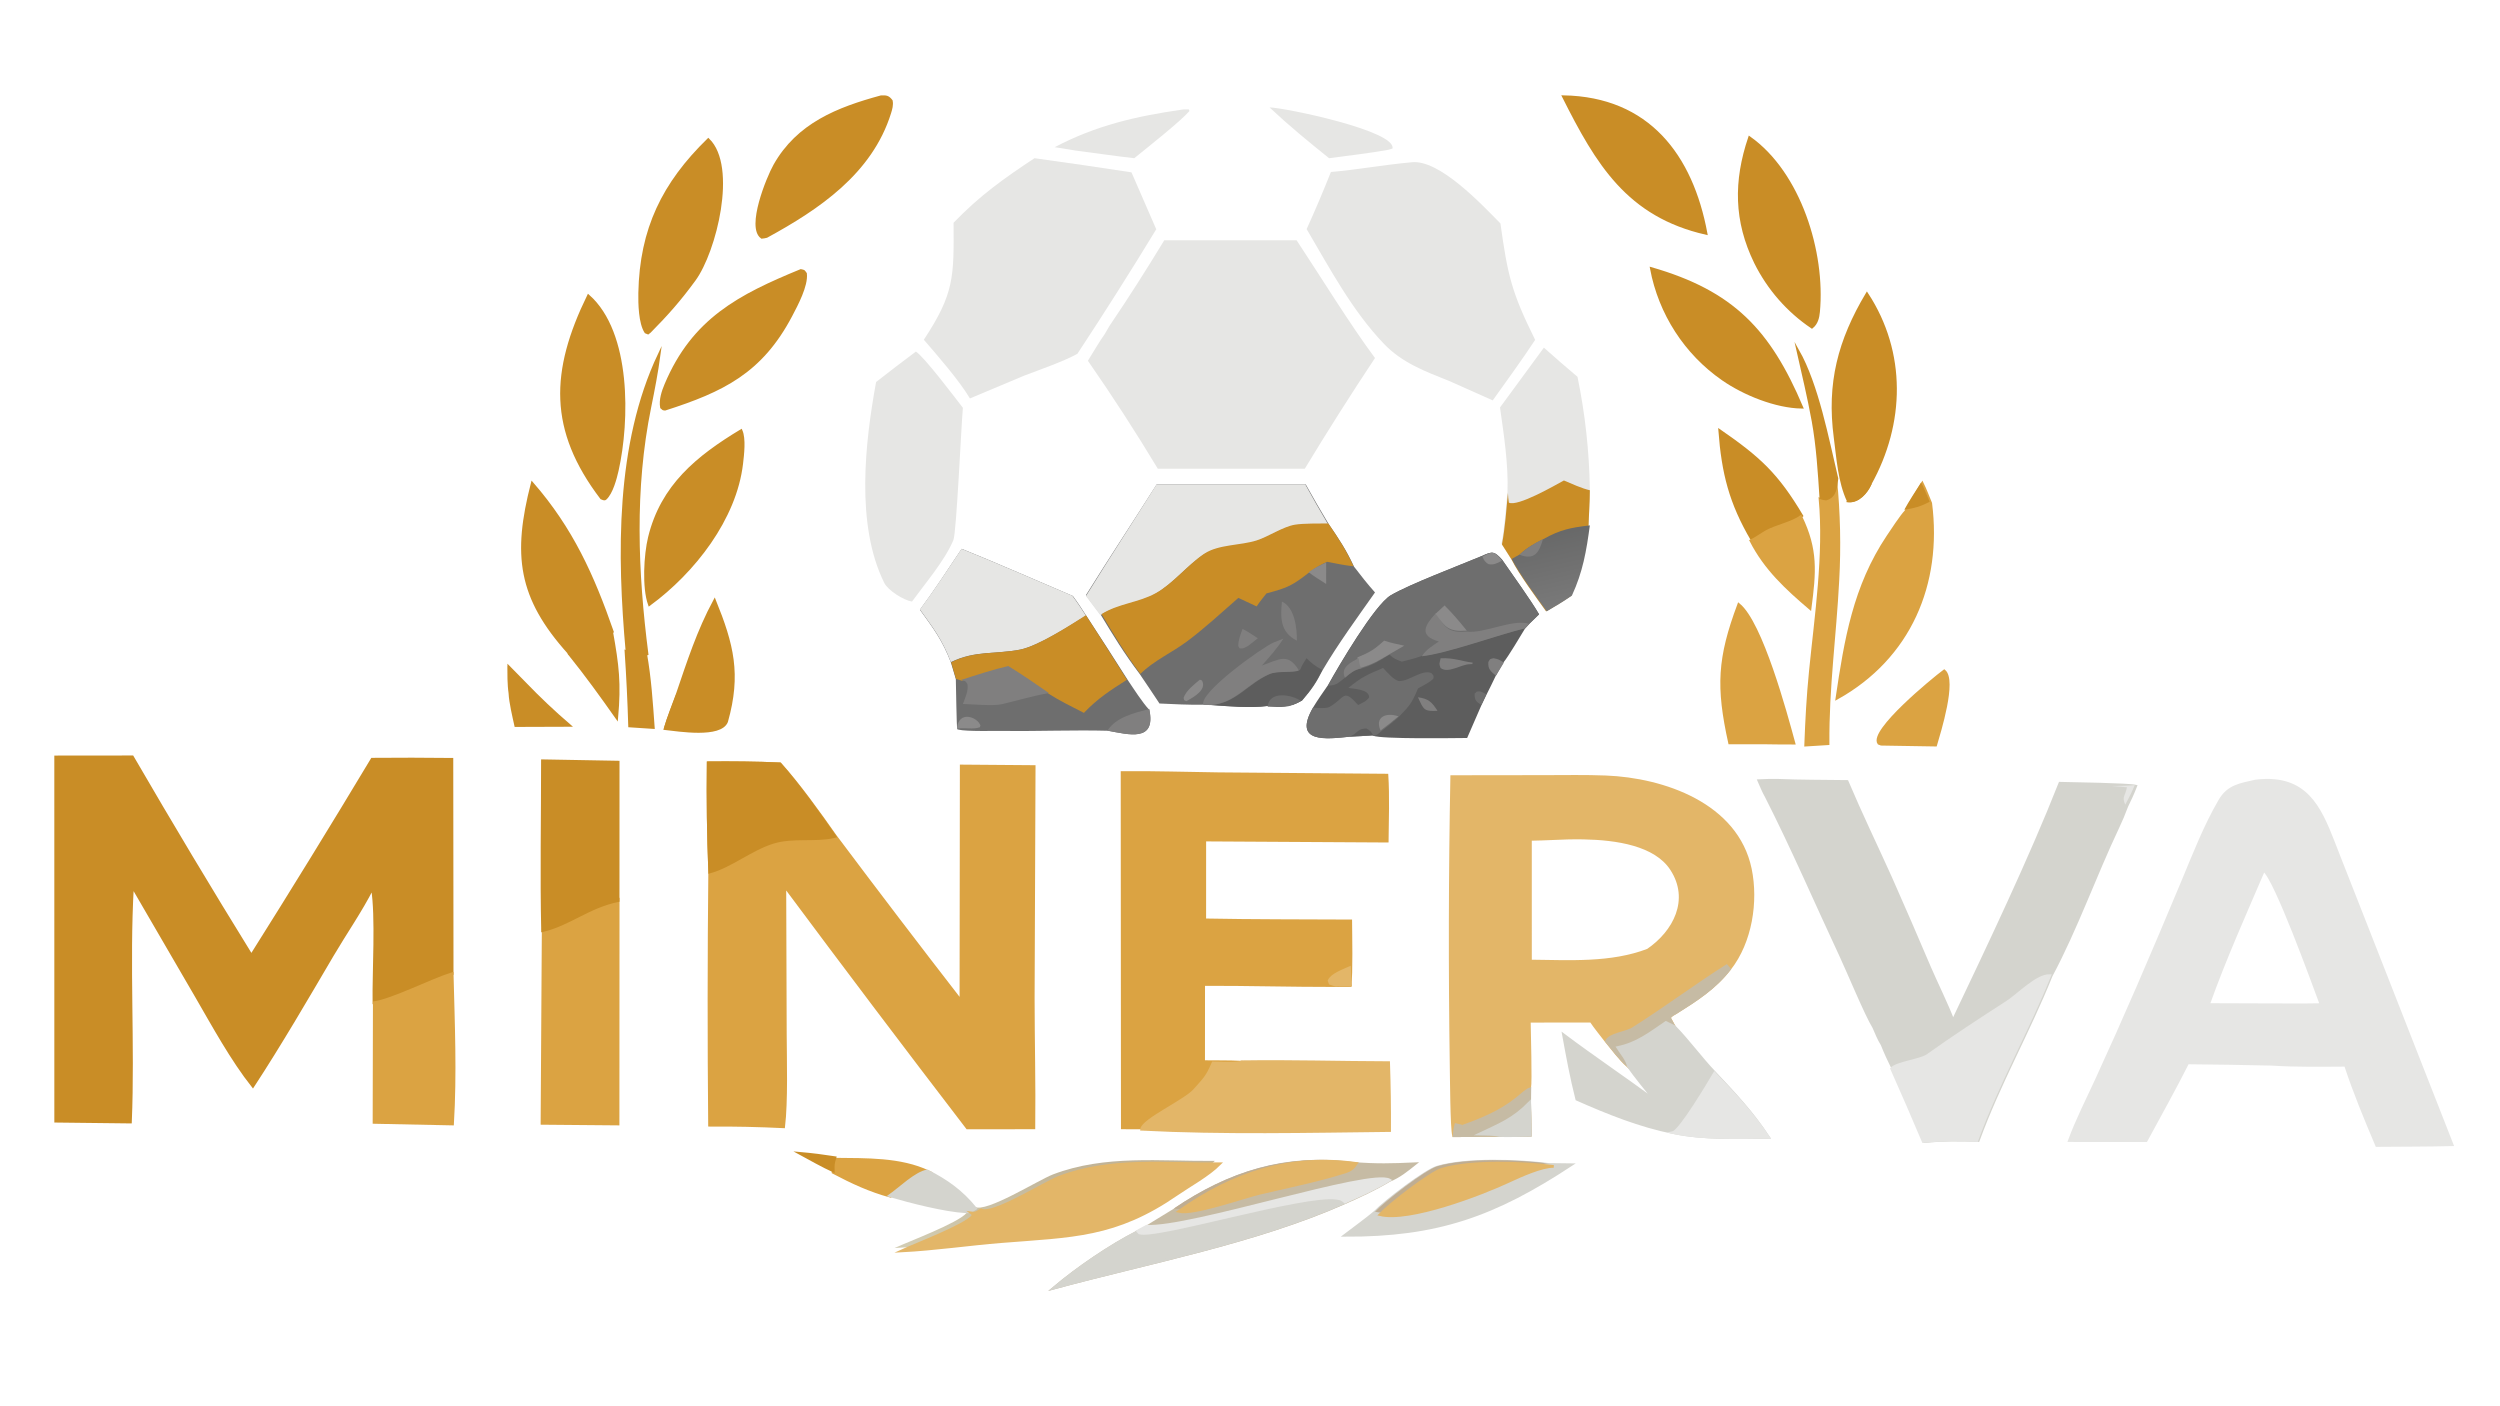 <svg width="1280" height="720" xmlns="http://www.w3.org/2000/svg"
    xmlns:xlink="http://www.w3.org/1999/xlink" overflow="hidden">
    <defs>
        <linearGradient x1="788.324" y1="265.777" x2="799.677" y2="316.223"
            gradientUnits="userSpaceOnUse" spreadMethod="reflect" id="fill0">
            <stop offset="0" stop-color="#646565" />
            <stop offset="0.5" stop-color="#707070" />
            <stop offset="1" stop-color="#7C7C7C" />
        </linearGradient>
        <linearGradient x1="538.02" y1="588.369" x2="541.98" y2="644.631"
            gradientUnits="userSpaceOnUse" spreadMethod="reflect" id="fill1">
            <stop offset="0" stop-color="#BCAD90" />
            <stop offset="0.5" stop-color="#CAC1A6" />
            <stop offset="1" stop-color="#D8D5BC" />
        </linearGradient>
    </defs>
    <g>
        <path
            d="M810.704 429.072C805.043 428.969 799.697 429.16 795.201 429.385 791.404 429.519 787.365 429.725 783.586 429.768L783.596 492.048C803.636 492.255 824.776 493.672 843.682 486.46 857.257 477.205 866.034 460.675 855.764 444.966 847.514 432.342 827.688 429.383 810.704 429.072ZM791.057 397.561C801.346 397.553 811.752 397.344 822.137 397.75 851.754 398.908 889.286 411.774 896.17 444.934 899.641 461.654 896.379 482.302 885.691 495.98 878.138 505.75 868.646 511.833 858.372 518.286 857.061 519.11 855.243 519.82 854.776 521.185 855.54 522.555 856.297 523.929 857.043 525.31L852.618 523.155C844.16 528.911 837.957 533.955 827.842 536.101 829.823 539.217 832.656 542.368 833.259 545.628 829.537 542.268 825.619 537.129 822.39 533.13 820.042 530.079 816.708 525.968 814.622 522.851L783.012 522.869C783.07 527.696 783.828 554.427 783.191 556.96L783.108 564.23C783.214 569.76 783.444 575.72 783.412 581.212 780.553 581.249 770.047 581.59 767.787 581.307L744.235 581.5C743.186 577.47 743.083 550.991 742.978 545.745 742.251 496.373 742.354 446.991 743.285 397.623Z"
            stroke="#E3B668" stroke-width="1.379" stroke-miterlimit="8" fill="#E3B668"
            fill-rule="evenodd" />
        <path
            d="M744.5 581.5C744.711 579.184 744.771 578.061 745.409 575.805 745.719 575.863 748.851 576.657 748.74 576.697 759.052 572.946 768.195 569.256 776.81 562.333 778.521 560.958 781.453 558.204 783.277 557.5L783.195 564.61C783.3 570.018 783.529 575.847 783.497 581.219 780.651 581.254 770.193 581.588 767.944 581.311L744.5 581.5Z"
            stroke="#C6BBA4" stroke-width="1.379" stroke-miterlimit="8" fill="#C6BBA4"
            fill-rule="evenodd" />
        <path
            d="M783.189 564.5C783.296 569.97 783.529 575.864 783.497 581.296 780.599 581.332 769.949 581.67 767.658 581.39 765.157 580.634 760.288 580.704 757.5 580.63 768.21 575.555 774.813 573.045 783.189 564.5Z"
            stroke="#D4D4CE" stroke-width="1.379" stroke-miterlimit="8" fill="#D4D4CE"
            fill-rule="evenodd" />
        <path
            d="M822.5 533.084C824.311 529.401 832.285 529.031 836.227 526.549 852.257 516.456 868.039 504.633 884.027 494.5L885.5 496.181C877.983 505.886 868.536 511.929 858.311 518.339 857.007 519.158 855.197 519.863 854.732 521.219 855.493 522.58 856.245 523.945 856.989 525.317L852.584 523.176C844.166 528.893 837.993 533.904 827.926 536.036 829.898 539.132 832.718 542.261 833.317 545.5 829.613 542.162 825.714 537.057 822.5 533.084Z"
            stroke="#C6BBA4" stroke-width="1.379" stroke-miterlimit="8" fill="#C6BBA4"
            fill-rule="evenodd" />
        <path
            d="M28.5 387.542 67.79 387.5C87.63 421.677 107.938 455.574 128.708 489.182 149.668 455.916 170.271 422.421 190.512 388.703 204.133 388.579 217.754 388.599 231.375 388.761L231.5 498.558C220.932 501.846 200.72 512.053 191.45 513.356 191.219 498.024 193.073 468.972 190.656 454.775 184.711 466.471 176.801 477.812 170.12 489.18 156.848 511.76 143.796 534.212 129.478 556.146 118.832 542.726 109.306 525.292 100.642 510.328L67.832 453.899C65.536 493.813 68.437 534.568 66.793 574.5L28.511 574.054 28.5 387.542Z"
            stroke="#C98D26" stroke-width="1.379" stroke-miterlimit="8" fill="#C98D26"
            fill-rule="evenodd" />
        <path
            d="M362.582 390.542C374.246 390.424 387.912 390.542 399.465 391.082 409.044 401.784 419.556 416.422 427.796 428.185 448.97 456.434 470.37 484.51 491.992 512.408L492.146 392.174 529.5 392.473 529.026 511.088C529.045 533.405 529.622 555 529.356 577.469L495.246 577.5C463.81 536.513 432.676 495.29 401.844 453.835L402.097 529.5C402.15 542.954 402.8 563.837 401.241 576.924 388.599 576.302 375.943 576.03 363.285 576.108 362.881 532.873 362.905 489.635 363.355 446.402 362.609 427.792 362.351 409.165 362.582 390.542Z"
            stroke="#DBA342" stroke-width="1.379" stroke-miterlimit="8" fill="#DBA342"
            fill-rule="evenodd" />
        <path
            d="M362.581 390.542C374.193 390.424 387.797 390.542 399.297 391.083 408.832 401.804 419.297 416.468 427.5 428.251L426.878 428.4C417.292 430.611 406.033 428.144 395.876 431.261 384.573 434.728 374.249 443.519 363.351 446.5 362.609 427.857 362.352 409.197 362.581 390.542Z"
            stroke="#C98D26" stroke-width="1.379" stroke-miterlimit="8" fill="#C98D26"
            fill-rule="evenodd" />
        <path
            d="M1159.01 445.563C1149.29 468.204 1138.99 491.173 1130.74 514.326L1160.28 514.428C1169.51 514.414 1179.23 514.558 1188.42 514.359 1184.44 503.721 1165.02 449.842 1159.01 445.563ZM1164.46 399.658C1184.76 401.52 1190.08 419.522 1197.47 438.275L1210.24 470.756 1255.5 586.117C1242.76 586.426 1229.64 586.384 1216.87 586.5 1211.02 572.652 1205.62 559.693 1200.89 545.414 1188.53 545.482 1175.23 545.703 1162.96 544.89 1148.68 544.562 1134.4 544.335 1120.12 544.21 1113.54 557.306 1105.83 571.042 1098.83 584.009L1059.5 583.995C1063.2 573.874 1068.88 562.641 1073.41 552.794 1080.61 537.138 1087.63 521.403 1094.48 505.591 1102.32 487.457 1110.04 469.275 1117.64 451.04 1123.42 437.194 1128.96 422.848 1136.55 409.849 1140.87 402.452 1146.84 401.719 1154.79 399.894 1158.35 399.456 1161.56 399.392 1164.46 399.658Z"
            stroke="#E6E6E4" stroke-width="1.379" stroke-miterlimit="8" fill="#E6E6E4"
            fill-rule="evenodd" />
        <path
            d="M900.5 399.679C903.729 399.476 906.955 399.507 910.189 399.5 922.017 400 933.877 399.929 945.719 400.101 952.48 416.12 960.676 433.104 967.888 449.069 974.718 464.477 981.427 479.94 988.016 495.455 991.6 503.732 996.965 514.586 999.966 522.52 1017.85 484.936 1039.45 439.69 1054.67 401.016 1060.12 401.155 1089.62 401.577 1093.5 402.495 1092.03 406.315 1090.7 409.132 1088.92 412.794 1087.62 416.351 1085.96 420.257 1084.33 423.695 1072.63 448.394 1063.07 475.485 1050.24 499.522 1038.59 528.483 1023.69 554.392 1012.86 583.966 1003.15 583.587 995.174 583.489 985.425 584.5 980.141 571.995 974.733 559.542 969.197 547.146 967.092 542.834 965.386 539.272 963.624 534.815 961.913 532.121 960.67 528.98 959.393 526.035 955.446 519.653 946.362 497.682 942.537 489.507 929.873 462.453 917.844 434.441 904.301 407.803 902.912 405.429 901.626 402.246 900.5 399.679Z"
            stroke="#D4D4CE" stroke-width="1.379" stroke-miterlimit="8" fill="#D4D4CE"
            fill-rule="evenodd" />
        <path
            d="M968.5 547.138C971.217 544.169 983.334 542.917 986.914 540.36 1000.18 530.89 1013.8 521.984 1027.5 513.172 1033.44 509.355 1042.82 499.312 1049.5 499.503 1037.85 528.47 1022.96 554.385 1012.14 583.965 1002.44 583.586 994.463 583.489 984.719 584.5 979.439 571.992 974.033 559.536 968.5 547.138Z"
            stroke="#E6E6E4" stroke-width="1.379" stroke-miterlimit="8" fill="#E6E6E4"
            fill-rule="evenodd" />
        <path
            d="M1093 402C1091.44 405.709 1090.02 408.444 1088.13 412 1086.24 407.723 1088.2 407.556 1089 403.089L1081 402.434C1085.32 402.408 1088.68 402.364 1093 402Z"
            fill="#E6E6E4" fill-rule="evenodd" />
        <path
            d="M574.5 395.524C590.711 395.376 607.442 395.948 623.715 396.148L710.123 396.866C710.794 407.103 710.392 420.374 710.261 430.664L616.846 430.103 616.834 470.963C641.595 471.458 666.779 471.368 691.573 471.501 691.605 477.976 692.074 498.999 691.168 504.625 689.064 504.629 685.939 504.741 683.927 504.63 661.336 504.664 638.758 503.981 616.278 504.054L616.254 543.552C622.309 543.631 629.445 543.53 635.402 543.817 633.651 544.998 623.706 544.427 620.764 544.382 617.561 551.734 616.232 552.477 611.277 558 606.459 563.37 584.919 572.812 584.318 577.5L574.622 577.471 574.5 395.524Z"
            stroke="#DBA342" stroke-width="1.379" stroke-miterlimit="8" fill="#DBA342"
            fill-rule="evenodd" />
        <path
            d="M690.944 495.5C691.041 498.592 691.236 501.363 691.5 504.446 689.314 504.45 686.064 504.562 683.974 504.452 682.924 504.149 682.016 503.832 680.994 503.471L680.5 502.126C681.768 499.081 687.766 496.938 690.944 495.5Z"
            stroke="#E3B668" stroke-width="1.379" stroke-miterlimit="8" fill="#E3B668"
            fill-rule="evenodd" />
        <path
            d="M596.122 123 663.864 123.019C675.703 140.91 691.557 166.67 704 183.305 691.621 201.941 679.638 220.841 668.055 239.989L592.805 240C581.475 221.182 569.535 202.744 557 184.714 559.024 181.492 563.515 173.837 565.57 171.131L568.026 166.907C578.35 151.645 586.531 138.714 596.122 123Z"
            fill="#E6E6E4" fill-rule="evenodd" />
        <path
            d="M592.242 248 668.536 248.017C672.337 254.841 676.249 261.604 680.272 268.299 685.658 276.152 689.206 281.404 693.264 290.125 696.894 294.846 700.038 298.904 704 303.334 695.094 315.978 684.96 329.846 677.209 343.077 673.865 349.667 671.526 353.072 666.702 358.669 660.471 362.347 656.291 361.603 649.082 361.445 640.101 362.662 628.989 361.589 619.802 360.963L616.33 360.804C608.937 360.984 601.076 360.51 593.655 360.197 590.338 355.092 586.768 349.921 583.364 344.85 575.603 334.616 570.01 325.402 563.382 314.444L556 304.71C567.836 285.735 580.238 266.917 592.242 248Z"
            fill="#6E6E6E" fill-rule="evenodd" />
        <path
            d="M592.163 248 668.29 248.017C672.083 254.899 675.986 261.718 680 268.469 675.302 268.53 667.274 268.387 662.851 269.108 656.7 270.112 649.221 275.232 643.211 277.167 634.969 279.82 623.524 279.164 616.23 283.993 607.75 289.607 600.3 299.208 591.432 304.162 582.478 309.165 572.242 309.45 563.366 315L556 305.185C567.81 286.051 580.185 267.076 592.163 248Z"
            fill="#E6E6E4" fill-rule="evenodd" />
        <path
            d="M680.096 268C685.445 275.899 688.969 281.182 693 289.954 688.431 289.448 683.975 288.51 679.46 287.638 675.581 289.521 674.271 290.232 670.683 292.793 661.587 299.845 659.599 300.851 648.427 303.822 646.722 305.976 644.894 308.189 643.405 310.488L634.044 306.12C625.705 313.444 616.635 321.753 607.834 328.335 600.102 334.116 591.026 338.071 583.846 345 576.138 334.706 570.583 325.438 564 314.415 572.836 308.879 583.024 308.595 591.936 303.605 600.764 298.663 608.18 289.086 616.62 283.486 623.881 278.669 635.273 279.323 643.477 276.676 649.459 274.747 656.904 269.639 663.026 268.637 667.429 267.918 675.42 268.061 680.096 268Z"
            fill="#C98D26" fill-rule="evenodd" />
        <path
            d="M668.943 337C672.06 340.061 673.196 340.832 677 343.006 673.68 349.621 671.357 353.039 666.568 358.656 660.381 362.348 656.23 361.601 649.072 361.443 640.155 362.665 629.122 361.587 620 360.96L620.498 360.926C633.134 359.881 639.242 349.747 650.428 344.964 654.85 343.074 663.136 344.479 665.653 342.98 666.748 340.378 667.39 339.381 668.943 337Z"
            fill="#5D5D5D" fill-rule="evenodd" />
        <path
            d="M649 361.818C649.958 353.371 661.432 355.762 666 358.809 659.989 362.796 655.955 361.989 649 361.818Z"
            fill="#6E6E6E" fill-rule="evenodd" />
        <path
            d="M616.121 360.842C613.777 354.71 646.099 331.521 652.147 328.938 653.552 328.337 655.6 327.521 657.052 327 654.153 331.771 649.799 336.5 646.09 340.754 654.734 337.764 659.367 333.866 665 343.199 662.494 344.684 654.246 343.293 649.844 345.164 638.708 349.899 632.627 359.932 620.048 360.967L619.553 361 616.121 360.842Z"
            fill="#807F7F" fill-rule="evenodd" />
        <path
            d="M670 292.96C673.679 290.497 675.022 289.813 679 288L678.992 299C676.634 297.455 672.021 294.617 670 292.96Z"
            fill="#8B8A8A" fill-rule="evenodd" />
        <path
            d="M656.348 308C662.942 310.975 664.096 321.843 663.994 328 655.356 323.694 655.571 316.118 656.348 308Z"
            fill="#807F7F" fill-rule="evenodd" />
        <path
            d="M636.186 322C637.805 322.672 642.295 325.686 644 326.773 642.589 327.999 640.47 329.555 638.949 330.746 636.576 331.903 637.005 332.112 634.645 331.954L634.001 330.784C633.954 327.704 635.165 324.907 636.186 322Z"
            fill="#807F7F" fill-rule="evenodd" />
        <path
            d="M614.312 348 615.351 348.372C618.214 353.107 610.88 357.132 607.402 359L606.289 358.471 606 357.305C607.108 353.757 611.477 350.384 614.312 348Z"
            fill="#8B8A8A" fill-rule="evenodd" />
        <path
            d="M529.668 81C546.238 83.283 562.789 85.699 579.32 88.246L592 117.388C578.922 138.882 565.46 160.136 551.619 181.141 545.116 184.836 531.81 189.51 524.53 192.266L496.593 204C491.232 194.919 480.069 182.134 473 173.943 488.683 150.148 488.39 141.753 488.227 114.052 501.5 100.236 513.979 91.337 529.668 81Z"
            fill="#E6E6E4" fill-rule="evenodd" />
        <path
            d="M722.567 83.103C736.813 81.249 758.895 104.954 768.223 114.406 771.95 141.061 773.879 149.585 786 174.013 779.198 184.357 771.488 194.874 764.284 205 756.853 201.638 749.404 198.317 741.937 195.036 729.778 190.206 717.96 185.824 708.639 176.109 692.345 159.127 680.916 137.552 669 117.295 673.376 107.652 677.521 97.902 681.429 88.056 694.586 86.96 708.823 84.326 722.567 83.103Z"
            fill="#E6E6E4" fill-rule="evenodd" />
        <path
            d="M492.38 281C511.189 288.6 530.565 297.174 549.299 305.138 551.906 308.63 553.927 311.746 556.277 315.406 563.402 326.267 570.444 337.182 577.402 348.153 580.33 352.517 585.011 359.798 588.445 363.465 591.978 380.11 577.894 376.035 567.408 374.163 549.932 373.674 531.756 374.47 514.248 374.237 509.448 374.173 494.905 374.589 490.855 373.593L490.126 373.389C489.739 372.564 489.504 350.997 489.383 347.693L486.889 339.275C482.549 327.884 478.042 321.981 471 312.207 478.436 302.149 485.419 291.426 492.38 281Z"
            fill="#6E6E6E" fill-rule="evenodd" />
        <path
            d="M492.311 281C511.059 288.564 530.372 297.098 549.045 305.024 551.644 308.499 553.659 311.6 556 315.243 547.667 320.432 531.485 330.777 522.319 332.6 510.111 335.029 499.212 332.949 486.837 339 482.512 327.662 478.019 321.788 471 312.059 478.412 302.049 485.373 291.377 492.311 281Z"
            fill="#E6E6E4" fill-rule="evenodd" />
        <path
            d="M555.995 315C563.079 325.957 570.081 336.969 577 348.036 568.698 353.289 561.818 357.743 554.964 365 548.99 361.938 542.473 358.781 536.858 355.152 529.906 350.3 523.543 345.873 516.332 341.425 508.97 343.127 499.65 346.173 492.42 348.541L489.48 347.573 487 339.08C499.344 332.947 510.217 335.055 522.395 332.593 531.539 330.745 547.682 320.259 555.995 315Z"
            fill="#C98D26" fill-rule="evenodd" />
        <path
            d="M492 348.153C499.321 345.773 508.76 342.711 516.214 341 523.516 345.471 529.96 349.921 537 354.799 528.433 356.389 521.07 358.653 512.813 360.57 508.624 361.542 497.712 360.584 493.005 360.433 494.229 357.157 495.944 353.623 495.321 350.249 493.959 348.297 494.726 348.917 492 348.153Z"
            fill="#807F7F" fill-rule="evenodd" />
        <path
            d="M567 374.095C571.421 367.151 580.857 364.988 588.435 363 592.035 380.263 577.684 376.036 567 374.095Z"
            fill="#807F7F" fill-rule="evenodd" />
        <path
            d="M490 372.799C490.859 363.637 500.465 367.013 502 371.478L501.672 372.342C498.5 373.588 494.109 372.5 490.72 373L490 372.799Z"
            fill="#8B8A8A" fill-rule="evenodd" />
        <path
            d="M758.44 284.776C763.953 282.312 764.931 281.976 769.085 286.595 774.429 294.369 783.46 306.764 788 314.501L783.062 319.286 780.991 321.518C778.61 325.428 772.261 336.197 769.738 339.21L765.766 346.142C764.216 349.331 762.656 352.659 761.023 355.792L758.5 361.028 751.175 377.853C743.622 377.899 707.728 378.492 703.066 376.707L702.505 376.507C698.854 376.735 694.812 377.079 691.19 377.16 679.006 378.459 661.729 380.694 672.267 362.28 674.668 358.312 677.258 354.648 679.895 350.842 685.289 341.065 703.802 309.597 712.106 304.735 721.688 299.125 747.079 289.509 758.44 284.776Z"
            fill="#5D5D5D" fill-rule="evenodd" />
        <path
            d="M758.469 284.78C763.977 282.31 764.953 281.974 769.103 286.604 774.442 294.394 783.465 306.817 788 314.572L783.067 319.368 780.997 321.605C767.136 324.884 740.785 334.483 727.931 335.814 724.699 337.081 721.139 337.891 717.766 338.754 714.716 337.616 713.782 337.384 711.427 335.183 705.747 338.636 703.022 340.489 696.592 342.407 692.977 343.106 690.808 345.023 688.05 347.42 685.31 349.692 683.709 351.098 680 350.995 685.389 341.195 703.884 309.657 712.179 304.783 721.753 299.161 747.119 289.524 758.469 284.78Z"
            fill="#6E6E6E" fill-rule="evenodd" />
        <path
            d="M736.679 328.439C726.188 325.44 729.572 320.078 735.133 314 739.888 321.38 741.72 324.196 750.973 323.39 759.936 324.539 774.445 316.711 783 319.416L780.936 321.671C767.109 324.978 740.823 334.658 728 336 729.958 332.736 733.584 330.566 736.679 328.439Z"
            fill="#807F7F" fill-rule="evenodd" />
        <path
            d="M708.667 328C712.292 329.22 715.286 329.809 719 330.591L711.802 334.733C705.911 338.207 703.084 340.071 696.414 342 695.314 340.305 695.284 338.617 695 336.589 701.414 333.904 703.579 332.653 708.667 328Z"
            fill="#8B8A8A" fill-rule="evenodd" />
        <path
            d="M735 314.256 739.623 310C743.992 314.33 747.117 318.134 751 322.878 741.653 323.617 739.803 321.032 735 314.256Z"
            fill="#8B8A8A" fill-rule="evenodd" />
        <path
            d="M688.632 347C686.063 341.697 691.912 338.909 695.664 337 695.932 338.94 695.961 340.554 697 342.176 693.459 342.849 691.334 344.694 688.632 347Z"
            fill="#807F7F" fill-rule="evenodd" />
        <path
            d="M759 285.014C764.179 282.22 765.098 281.839 769 287.078 766.501 288.392 764.695 289.435 762 288.817 760.199 287.487 760.037 287.254 759 285.014Z"
            fill="#8B8A8A" fill-rule="evenodd" />
        <path
            d="M708.134 342C710.036 343.964 713.979 348.714 716.582 348.706 721.709 348.687 728.049 342.663 732.815 344.588 734.221 346.322 734.049 345.582 733.908 347.426 732.382 349.184 728.231 351.233 726.02 352.475 722.73 360.345 721.686 361.317 715.891 367.355 712.837 369.983 710.266 372.1 707.042 374.535 705.779 375.603 705.022 376.518 703.431 376.709L702.864 376.51C699.174 376.737 695.089 377.08 691.427 377.161 679.113 378.459 661.651 380.689 672.302 362.309 674.339 362.477 679.078 362.889 680.778 361.899 688.976 357.127 687.513 352.267 695.362 360.951 697.559 359.842 699.666 359.066 701.001 357.038 701.061 352.998 693.617 352.712 690.34 352.219 697.279 346.587 699.771 345.549 708.134 342Z"
            fill="#6E6E6E" fill-rule="evenodd" />
        <path
            d="M706.831 374C703.768 367.051 709.701 364.602 716 366.759 712.836 369.409 710.172 371.545 706.831 374Z"
            fill="#8B8A8A" fill-rule="evenodd" />
        <path
            d="M691 377C694.783 376.12 694.656 372.934 699.635 373.001 701.628 374.142 701.79 374.402 703 376.334 699.129 376.567 694.842 376.917 691 377Z"
            fill="#5D5D5D" fill-rule="evenodd" />
        <path
            d="M765.889 346C763.249 343.646 761.737 342.635 762.038 338.92 763.194 337.108 762.5 337.622 764.64 337 767.274 337.455 767.771 337.862 770 339.221L765.889 346Z"
            fill="#807F7F" fill-rule="evenodd" />
        <path
            d="M758.423 361C755.749 359.082 754.978 358.645 755 355.16L756.169 354.08C758.317 353.758 759.127 354.44 761 355.498L758.423 361Z"
            fill="#6E6E6E" fill-rule="evenodd" />
        <path
            d="M737.599 337.032C744.571 336.736 748.137 338.552 754 339.258L753.848 339.99 752.525 340.068C747.741 340.204 741.526 345.028 737.575 342.008 736.668 339.476 736.956 340.163 737.599 337.032Z"
            fill="#807F7F" fill-rule="evenodd" />
        <path
            d="M726 357C731.273 357.71 733.123 359.394 736 363.942 729.076 364.251 728.967 363.518 726 357Z"
            fill="#807F7F" fill-rule="evenodd" />
        <path
            d="M468.937 180C473.342 182.865 488.748 203.322 493 208.801 492.146 218.022 489.724 272.755 488.135 276.534 483.718 287.051 473.677 298.732 466.938 308 462.671 307.343 454.647 302.291 452.743 298.449 437.949 268.594 442.958 226.255 448.56 195.586 455.29 190.31 462.083 185.114 468.937 180Z"
            fill="#E6E6E4" fill-rule="evenodd" />
        <path
            d="M790.466 178C796.134 183.056 801.872 188.032 807.678 192.923 811.579 211.814 813.696 231.046 814 250.352 813.984 257.15 813.488 262.76 813.325 269.28 811.581 282.308 809.812 292.894 804.233 305.022 799.841 308.048 796.108 310.309 791.503 313 786.496 305.949 777.59 293.902 773.78 286.349L768.742 278.383C770.365 269.792 771.013 260.514 771.83 251.788 772.356 237.948 769.943 222.32 768 208.625L790.466 178Z"
            fill="#E6E6E4" fill-rule="evenodd" />
        <path
            d="M800.723 246C804.719 247.692 809.873 250.074 814 251.01 813.984 257.736 813.491 263.287 813.328 269.739 811.594 282.631 809.836 293.105 804.289 305.106 799.921 308.1 796.21 310.337 791.631 313 786.653 306.023 777.797 294.102 774.009 286.629L769 278.747C770.614 270.246 771.258 261.065 772.07 252.431 772.135 254.338 772.274 255.501 772.53 257.362 777.038 259.525 795.701 248.742 800.723 246Z"
            fill="#C98D26" fill-rule="evenodd" />
        <path
            d="M790.28 275.992C798.833 271.149 804.439 270.118 814 269 812.236 282.112 810.447 292.765 804.804 304.971 800.36 308.016 796.585 310.292 791.927 313 786.863 305.904 777.854 293.779 774 286.178L778.106 283.864C781.706 280.521 785.917 278.123 790.28 275.992Z"
            fill="url(#fill0)" fill-rule="evenodd" />
        <path
            d="M778 284.025C781.549 280.618 785.699 278.172 790 276 788.038 282.979 785.633 286.959 778 284.025Z"
            fill="#807F7F" fill-rule="evenodd" />
        <path
            d="M316.5 460.5 316.444 575.5 277.5 575.161 278.11 475.901C291.86 472.619 301.238 463.707 316.5 460.5Z"
            stroke="#DBA342" stroke-width="1.379" stroke-miterlimit="8" fill="#DBA342"
            fill-rule="evenodd" />
        <path
            d="M601.137 619.571C629.337 600.341 658.332 591.089 692.584 595.646 704.909 596.601 712.297 596.396 724.5 595.841 720.222 599.23 716.462 602.38 711.313 604.432 703.965 608.876 696.389 612.324 688.546 615.806 642.553 636.177 587.801 646.381 539.5 659.5 551.567 649.332 568.312 637.873 582.357 630.751L586.917 628.268 601.137 619.571Z"
            stroke="#C6BBA4" stroke-width="1.379" stroke-miterlimit="8" fill="#C6BBA4"
            fill-rule="evenodd" />
        <path
            d="M582.344 630.671 583.179 631.657C591.996 634.493 667.553 611.102 684.241 613.702 686.506 614.057 686.798 614.241 688.5 615.684 642.521 636.112 587.786 646.345 539.5 659.5 551.563 649.303 568.303 637.813 582.344 630.671Z"
            stroke="#D4D4CE" stroke-width="1.379" stroke-miterlimit="8" fill="#D4D4CE"
            fill-rule="evenodd" />
        <path
            d="M601 618.762C629.062 599.768 657.916 590.631 692 595.132 690.446 597.365 689.011 598.49 686.342 599.303 672.23 603.604 656.905 606.539 642.528 609.809 633.865 611.78 608.344 620.547 601 618.762Z"
            fill="#BFAD92" fill-rule="evenodd" />
        <path
            d="M587.061 627.828C609.474 629.174 701.836 598.539 711.5 604.198 704.149 608.604 696.571 612.023 688.725 615.474 687.022 614.047 686.729 613.865 684.463 613.515 667.765 610.944 592.158 634.068 583.336 631.264L582.5 630.29 587.061 627.828Z"
            stroke="#E6E6E4" stroke-width="1.379" stroke-miterlimit="8" fill="#E6E6E4"
            fill-rule="evenodd" />
        <path
            d="M635.775 543.609C661.765 543.215 685.427 544.013 710.98 544.07 711.38 555.658 711.55 567.253 711.488 578.847 669.754 579.315 626.141 580.33 584.5 578.183 585.103 573.371 606.724 563.679 611.56 558.167 616.533 552.499 617.867 551.735 621.082 544.189 624.034 544.236 634.017 544.822 635.775 543.609Z"
            stroke="#E3B668" stroke-width="1.379" stroke-miterlimit="8" fill="#E3B668"
            fill-rule="evenodd" />
        <path
            d="M828.26 536.338C838.335 534.209 844.512 529.207 852.936 523.5L857.344 525.637C864.538 533.015 870.833 541.769 877.931 549.198 888.289 560.22 897.12 569.603 905.5 582.326 889.767 582.521 872.053 583.129 856.684 579.867 839.607 576.457 823.221 569.857 807.32 562.815 804.524 551.846 802.522 540.921 800.5 529.79 815.884 541.367 831.95 552.051 847.516 563.668 843.514 558.599 836.98 550.911 833.655 545.785 833.055 542.552 830.234 539.427 828.26 536.338Z"
            stroke="#D4D4CE" stroke-width="1.379" stroke-miterlimit="8" fill="#D4D4CE"
            fill-rule="evenodd" />
        <path
            d="M877.827 549.5C888.224 560.422 897.088 569.719 905.5 582.327 889.708 582.521 871.927 583.123 856.5 579.891 860.358 579.029 875.023 554.216 877.827 549.5Z"
            stroke="#E6E6E4" stroke-width="1.379" stroke-miterlimit="8" fill="#E6E6E4"
            fill-rule="evenodd" />
        <path
            d="M499.097 617.907C504.84 621.116 531.628 604.166 539.166 601.288 565.86 591.096 594.251 594.673 622 594.367 616.195 600.206 606.462 605.454 599.992 609.899 568.24 631.708 546.148 631.284 509.454 634.212 492.825 635.538 475.382 638.099 458 639 465.884 635.389 490.113 626.341 494.811 621.142L494.789 620.067 494.069 619.531C496.355 619.839 497.167 619.092 499.097 617.907Z"
            fill="url(#fill1)" fill-rule="evenodd" />
        <path
            d="M277.728 389.5 316.5 390.204 316.477 461.107C301.098 464.312 291.647 473.219 277.792 476.5 277.169 448.571 277.738 417.634 277.728 389.5Z"
            stroke="#C98D26" stroke-width="1.379" stroke-miterlimit="8" fill="#C98D26"
            fill-rule="evenodd" />
        <path
            d="M231.51 498.5C232.165 524.385 233.261 549.617 231.706 575.5L191.5 574.674 191.634 513.353C200.864 512.045 220.988 501.8 231.51 498.5Z"
            stroke="#DBA342" stroke-width="1.379" stroke-miterlimit="8" fill="#DBA342"
            fill-rule="evenodd" />
        <path
            d="M975.724 261.885C978.118 257.258 981.47 252.02 984.215 247.5 985.687 250.457 987.236 254.534 988.527 257.657 993.77 298.939 977.827 336.7 940.5 357.5 944.959 327.613 949.351 300.443 966.591 274.655 968.377 271.983 973.63 263.997 975.724 261.885Z"
            stroke="#DBA342" stroke-width="1.379" stroke-miterlimit="8" fill="#DBA342"
            fill-rule="evenodd" />
        <path
            d="M975 261C977.431 256.497 980.834 251.399 983.621 247 985.116 249.878 986.689 253.846 988 256.885 983.45 259.311 980.126 260.235 975 261Z"
            fill="#C98D26" fill-rule="evenodd" />
        <path
            d="M955.876 150.5C975.509 180.509 974.696 216.873 957.495 247.792 955.541 252.049 951.386 256.869 946.297 256.478 941.683 246.573 941.006 234.733 939.588 224.058 935.894 196.247 941.677 174.352 955.876 150.5Z"
            stroke="#C98D26" stroke-width="1.379" stroke-miterlimit="8" fill="#C98D26"
            fill-rule="evenodd" />
        <path
            d="M946.5 256.478C948.616 253.501 953.845 244.428 955.708 242.5 956.219 244.592 956.426 245.544 957.317 247.526L957.5 247.922C955.58 252.115 951.499 256.863 946.5 256.478Z"
            stroke="#C98D26" stroke-width="1.379" stroke-miterlimit="8" fill="#C98D26"
            fill-rule="evenodd" />
        <path
            d="M362.648 71.5C376.911 85.416 366.116 128.735 355.524 143.238 348.077 153.436 341.486 160.908 332.683 169.789L331.783 170.5 330.631 170.033C327.643 165.494 327.412 155.486 327.52 150.004 328.164 117.231 339.682 93.942 362.648 71.5Z"
            stroke="#C98D26" stroke-width="1.379" stroke-miterlimit="8" fill="#C98D26"
            fill-rule="evenodd" />
        <path
            d="M301.25 151.5C322.63 170.444 321.717 215.553 316.035 240.886 315.125 244.947 313.134 252.451 309.953 255.297 309.399 255.792 308.612 255.258 307.928 255.005 281.351 220.059 282.43 190.134 301.25 151.5Z"
            stroke="#C98D26" stroke-width="1.379" stroke-miterlimit="8" fill="#C98D26"
            fill-rule="evenodd" />
        <path
            d="M451.127 49.534C453.833 49.397 454.778 49.596 456.358 51.643 456.783 53.707 456.176 55.795 455.556 57.783 445.974 88.465 419 106.617 392.479 121.089 391.576 121.355 390.962 121.385 390.035 121.5 382.785 116.366 393.024 91.103 396.65 84.669 408.541 63.572 428.948 55.567 451.127 49.534Z"
            stroke="#C98D26" stroke-width="1.379" stroke-miterlimit="8" fill="#C98D26"
            fill-rule="evenodd" />
        <path
            d="M895.741 70.5C921.432 88.699 933.938 129.235 931.106 159.645 930.827 162.646 930.116 165.551 927.708 167.5 915.416 159.215 905.467 147.843 898.837 134.5 888.359 113.112 888.258 92.769 895.741 70.5Z"
            stroke="#C98D26" stroke-width="1.379" stroke-miterlimit="8" fill="#C98D26"
            fill-rule="evenodd" />
        <path
            d="M800.5 49.5C843.983 50.305 866.09 79.696 873.5 119.5 833.426 110.356 817.718 83.719 800.5 49.5Z"
            stroke="#C98D26" stroke-width="1.379" stroke-miterlimit="8" fill="#C98D26"
            fill-rule="evenodd" />
        <path
            d="M410.025 138.5C411.889 138.957 411.24 138.536 412.441 140.121 413.112 146.258 407.896 155.999 404.943 161.61 389.653 190.648 369.839 200.078 340.509 209.5 339.271 209.388 339.89 209.532 338.675 208.573 337.992 204.758 339.433 200.437 340.899 196.948 354.962 163.465 378.764 151.357 410.025 138.5Z"
            stroke="#C98D26" stroke-width="1.379" stroke-miterlimit="8" fill="#C98D26"
            fill-rule="evenodd" />
        <path
            d="M845.5 137.5C887.232 149.558 905.839 169.257 922.5 208.5 909.202 208.285 892.94 201.694 882.07 194.132 862.993 180.898 849.845 160.54 845.5 137.5Z"
            stroke="#C98D26" stroke-width="1.379" stroke-miterlimit="8" fill="#C98D26"
            fill-rule="evenodd" />
        <path
            d="M704.026 620.533C709.041 615.297 729.747 599.354 735.983 597.549 750.956 593.216 777.328 594.21 792.976 596.19L804.5 596.332C765.192 622.138 736.009 632.689 688.5 632.497 693.091 628.98 699.787 624.183 704.026 620.533Z"
            stroke="#D4D4CE" stroke-width="1.379" stroke-miterlimit="8" fill="#D4D4CE"
            fill-rule="evenodd" />
        <path
            d="M704 620.39C709.018 615.082 729.735 598.921 735.975 597.091 750.956 592.699 777.343 593.706 793 595.713 787.071 595.524 775.732 600.66 769.844 603.412 755.853 609.951 718.943 624.099 704 620.39Z"
            fill="#BFAD92" fill-rule="evenodd" />
        <path
            d="M379.439 220.5C381.275 224.619 380.283 232.845 379.751 237.378 376.448 265.619 355.207 292.81 332.481 309.5 329.39 300.856 330.322 284.098 332.513 275.108 338.941 248.745 357.08 234.001 379.439 220.5Z"
            stroke="#C98D26" stroke-width="1.379" stroke-miterlimit="8" fill="#C98D26"
            fill-rule="evenodd" />
        <path
            d="M272.49 247.5C292.818 270.892 303.497 294.641 313.5 323.364 306.014 326.672 298.466 330.203 291.475 334.5 265.589 305.835 263.135 284.028 272.49 247.5Z"
            stroke="#C98D26" stroke-width="1.379" stroke-miterlimit="8" fill="#C98D26"
            fill-rule="evenodd" />
        <path
            d="M890.227 309.5C901.846 318.961 914.239 364.856 918.5 380.5L909.698 380.458C901.804 380.29 893.485 380.398 885.558 380.386 879.214 351.614 879.972 337.004 890.227 309.5Z"
            stroke="#DBA342" stroke-width="1.379" stroke-miterlimit="8" fill="#DBA342"
            fill-rule="evenodd" />
        <path
            d="M346.768 355.431C352.482 338.68 357.441 323.195 365.874 307.5 374.983 330.006 378.861 345.169 372.023 369.454 368.86 377.323 347.556 373.839 340.5 373.06 342.076 367.685 344.806 360.806 346.768 355.431Z"
            stroke="#C98D26" stroke-width="1.379" stroke-miterlimit="8" fill="#C98D26"
            fill-rule="evenodd" />
        <path
            d="M340 372.565C341.6 367.21 344.371 360.356 346.363 355 353.044 358.788 356.193 359.421 363.922 359.523 365.582 361.534 370.282 367.444 372 368.972 368.789 376.812 347.163 373.342 340 372.565Z"
            fill="#C98D26" fill-rule="evenodd" />
        <path
            d="M939.853 245.5C941.564 262.687 941.943 279.993 940.985 297.244 939.525 325.58 935.754 351.845 935.959 380.785L924.5 381.5C925 368.256 925.617 356.615 926.93 343.462 929.747 315.2 934.46 283.927 931.871 255.552 932.872 255.919 933.406 255.93 934.448 256.081 939.136 254.744 939.36 249.824 939.853 245.5Z"
            stroke="#DBA342" stroke-width="1.379" stroke-miterlimit="8" fill="#DBA342"
            fill-rule="evenodd" />
        <path
            d="M880.5 220.5C900.87 234.616 909.875 242.86 922.5 264.089 918.538 267.216 909.87 269.027 905.059 271.71 903.245 272.722 898.518 275.973 897.143 276.5 885.92 257.383 882.164 242.304 880.5 220.5Z"
            stroke="#C98D26" stroke-width="1.379" stroke-miterlimit="8" fill="#C98D26"
            fill-rule="evenodd" />
        <path
            d="M337.5 181.5C336.268 190.629 334.514 199.674 332.676 208.697 324.2 250.298 325.905 292.93 331.284 334.855 327.555 336.277 324.792 335.07 321.056 333.903 316.595 284.068 315.735 227.591 337.5 181.5Z"
            stroke="#C98D26" stroke-width="1.379" stroke-miterlimit="8" fill="#C98D26"
            fill-rule="evenodd" />
        <path
            d="M922.007 264.5C930.232 281.533 929.177 292.917 926.758 311.5 914.655 301.188 903.909 291.318 896.5 276.901 897.883 276.374 902.638 273.125 904.464 272.115 909.302 269.434 918.021 267.624 922.007 264.5Z"
            stroke="#DBA342" stroke-width="1.379" stroke-miterlimit="8" fill="#DBA342"
            fill-rule="evenodd" />
        <path
            d="M995.448 343.5C1001.28 348.346 993.033 374.731 991.059 381.5L963.178 381.036 961.917 380.563C957.505 374.275 989.445 347.952 995.448 343.5Z"
            stroke="#DBA342" stroke-width="1.379" stroke-miterlimit="8" fill="#DBA342"
            fill-rule="evenodd" />
        <path
            d="M605.027 56.149C606.109 55.931 607.558 56.012 608.7 56.028L609 56.851C604.34 62.25 587.139 75.788 580.745 81 570.782 79.883 560.623 78.365 550.647 77.078L540 75.352C561.239 64.193 581.677 59.525 605.027 56.149Z"
            fill="#E6E6E4" fill-rule="evenodd" />
        <path
            d="M650 55C657.705 55.109 715.087 67.003 712.941 76.068L710.847 76.69C701.258 78.436 690.239 79.687 680.485 81 669.499 72.149 660.268 64.638 650 55Z"
            fill="#E6E6E4" fill-rule="evenodd" />
        <path
            d="M427.387 593.5C443.369 593.704 461.03 593.136 475.5 600.03 469.455 601.072 461.297 608.931 456.022 612.5 445.178 609.539 436.43 605.432 426.523 600.237 426.467 597.058 426.438 596.508 427.387 593.5Z"
            stroke="#DBA342" stroke-width="1.379" stroke-miterlimit="8" fill="#DBA342"
            fill-rule="evenodd" />
        <path
            d="M291.5 334.814C298.379 330.449 305.804 326.861 313.169 323.5 316.258 340.716 317.364 349.776 315.785 367.5 307.643 355.949 300.32 345.799 291.5 334.814Z"
            stroke="#C98D26" stroke-width="1.379" stroke-miterlimit="8" fill="#C98D26"
            fill-rule="evenodd" />
        <path
            d="M474.763 599.5C484.728 604.569 492.343 609.962 499.5 618.766 497.592 619.98 496.789 620.744 494.529 620.429 483.736 619.827 466.183 615.3 455.5 612.196 460.717 608.562 468.785 600.561 474.763 599.5Z"
            stroke="#D4D4CE" stroke-width="1.379" stroke-miterlimit="8" fill="#D4D4CE"
            fill-rule="evenodd" />
        <path
            d="M320.5 333.5C324.161 334.672 326.867 335.885 330.521 334.457 332.825 347.629 333.534 359.176 334.5 372.5L322.358 371.696C321.975 358.953 321.357 346.219 320.5 333.5Z"
            stroke="#C98D26" stroke-width="1.379" stroke-miterlimit="8" fill="#C98D26"
            fill-rule="evenodd" />
        <path
            d="M260.5 341.5 268.663 349.802C275.931 357.366 283.551 364.576 291.5 371.405L264.054 371.5C263.053 366.953 261.321 359.681 261.091 355.065 260.424 350.419 260.515 346.182 260.5 341.5Z"
            stroke="#C98D26" stroke-width="1.379" stroke-miterlimit="8" fill="#C98D26"
            fill-rule="evenodd" />
        <path d="M260 341 268 348.956 260.579 354C259.926 349.548 260.015 345.487 260 341Z"
            fill="#C98D26" fill-rule="evenodd" />
        <path
            d="M920.5 179.5C930.515 197.261 935.673 224.705 940.5 245.005 939.992 249.293 939.762 254.174 934.935 255.5 933.863 255.35 933.312 255.339 932.282 254.975 931.439 241.984 930.612 228.427 928.295 215.635 926.11 203.573 923.206 191.467 920.5 179.5Z"
            stroke="#C98D26" stroke-width="1.379" stroke-miterlimit="8" fill="#C98D26"
            fill-rule="evenodd" />
        <path
            d="M409.5 590.5C415.523 591.038 421.525 591.776 427.5 592.715 426.552 595.745 426.581 596.298 426.637 599.5 421.107 596.978 414.917 593.433 409.5 590.5Z"
            stroke="#C98D26" stroke-width="1.379" stroke-miterlimit="8" fill="#C98D26"
            fill-rule="evenodd" />
        <path
            d="M603.5 620.252C631.563 600.499 660.416 590.996 694.5 595.677 692.946 597.999 691.511 599.169 688.842 600.015 674.73 604.488 659.406 607.541 645.028 610.941 636.365 612.991 610.844 622.109 603.5 620.252Z"
            stroke="#E3B668" stroke-width="1.379" stroke-miterlimit="8" fill="#E3B668"
            fill-rule="evenodd" />
        <path
            d="M502.347 619.407C508.055 622.616 534.679 605.666 542.171 602.788 568.702 592.596 596.92 596.174 624.5 595.867 618.731 601.706 609.057 606.954 602.626 611.399 571.068 633.208 549.11 632.784 512.64 635.712 496.113 637.038 478.776 639.599 461.5 640.5 469.336 636.889 493.417 627.841 498.087 622.642L498.065 621.567 497.349 621.031C499.621 621.339 500.428 620.592 502.347 619.407Z"
            stroke="#E3B668" stroke-width="1.379" stroke-miterlimit="8" fill="#E3B668"
            fill-rule="evenodd" />
        <path
            d="M706.5 621.89C711.518 616.582 732.236 600.421 738.475 598.591 753.456 594.199 779.843 595.206 795.5 597.213 789.571 597.024 778.232 602.16 772.344 604.912 758.353 611.451 721.443 625.599 706.5 621.89Z"
            stroke="#E3B668" stroke-width="1.379" stroke-miterlimit="8" fill="#E3B668"
            fill-rule="evenodd" />
    </g>
</svg>